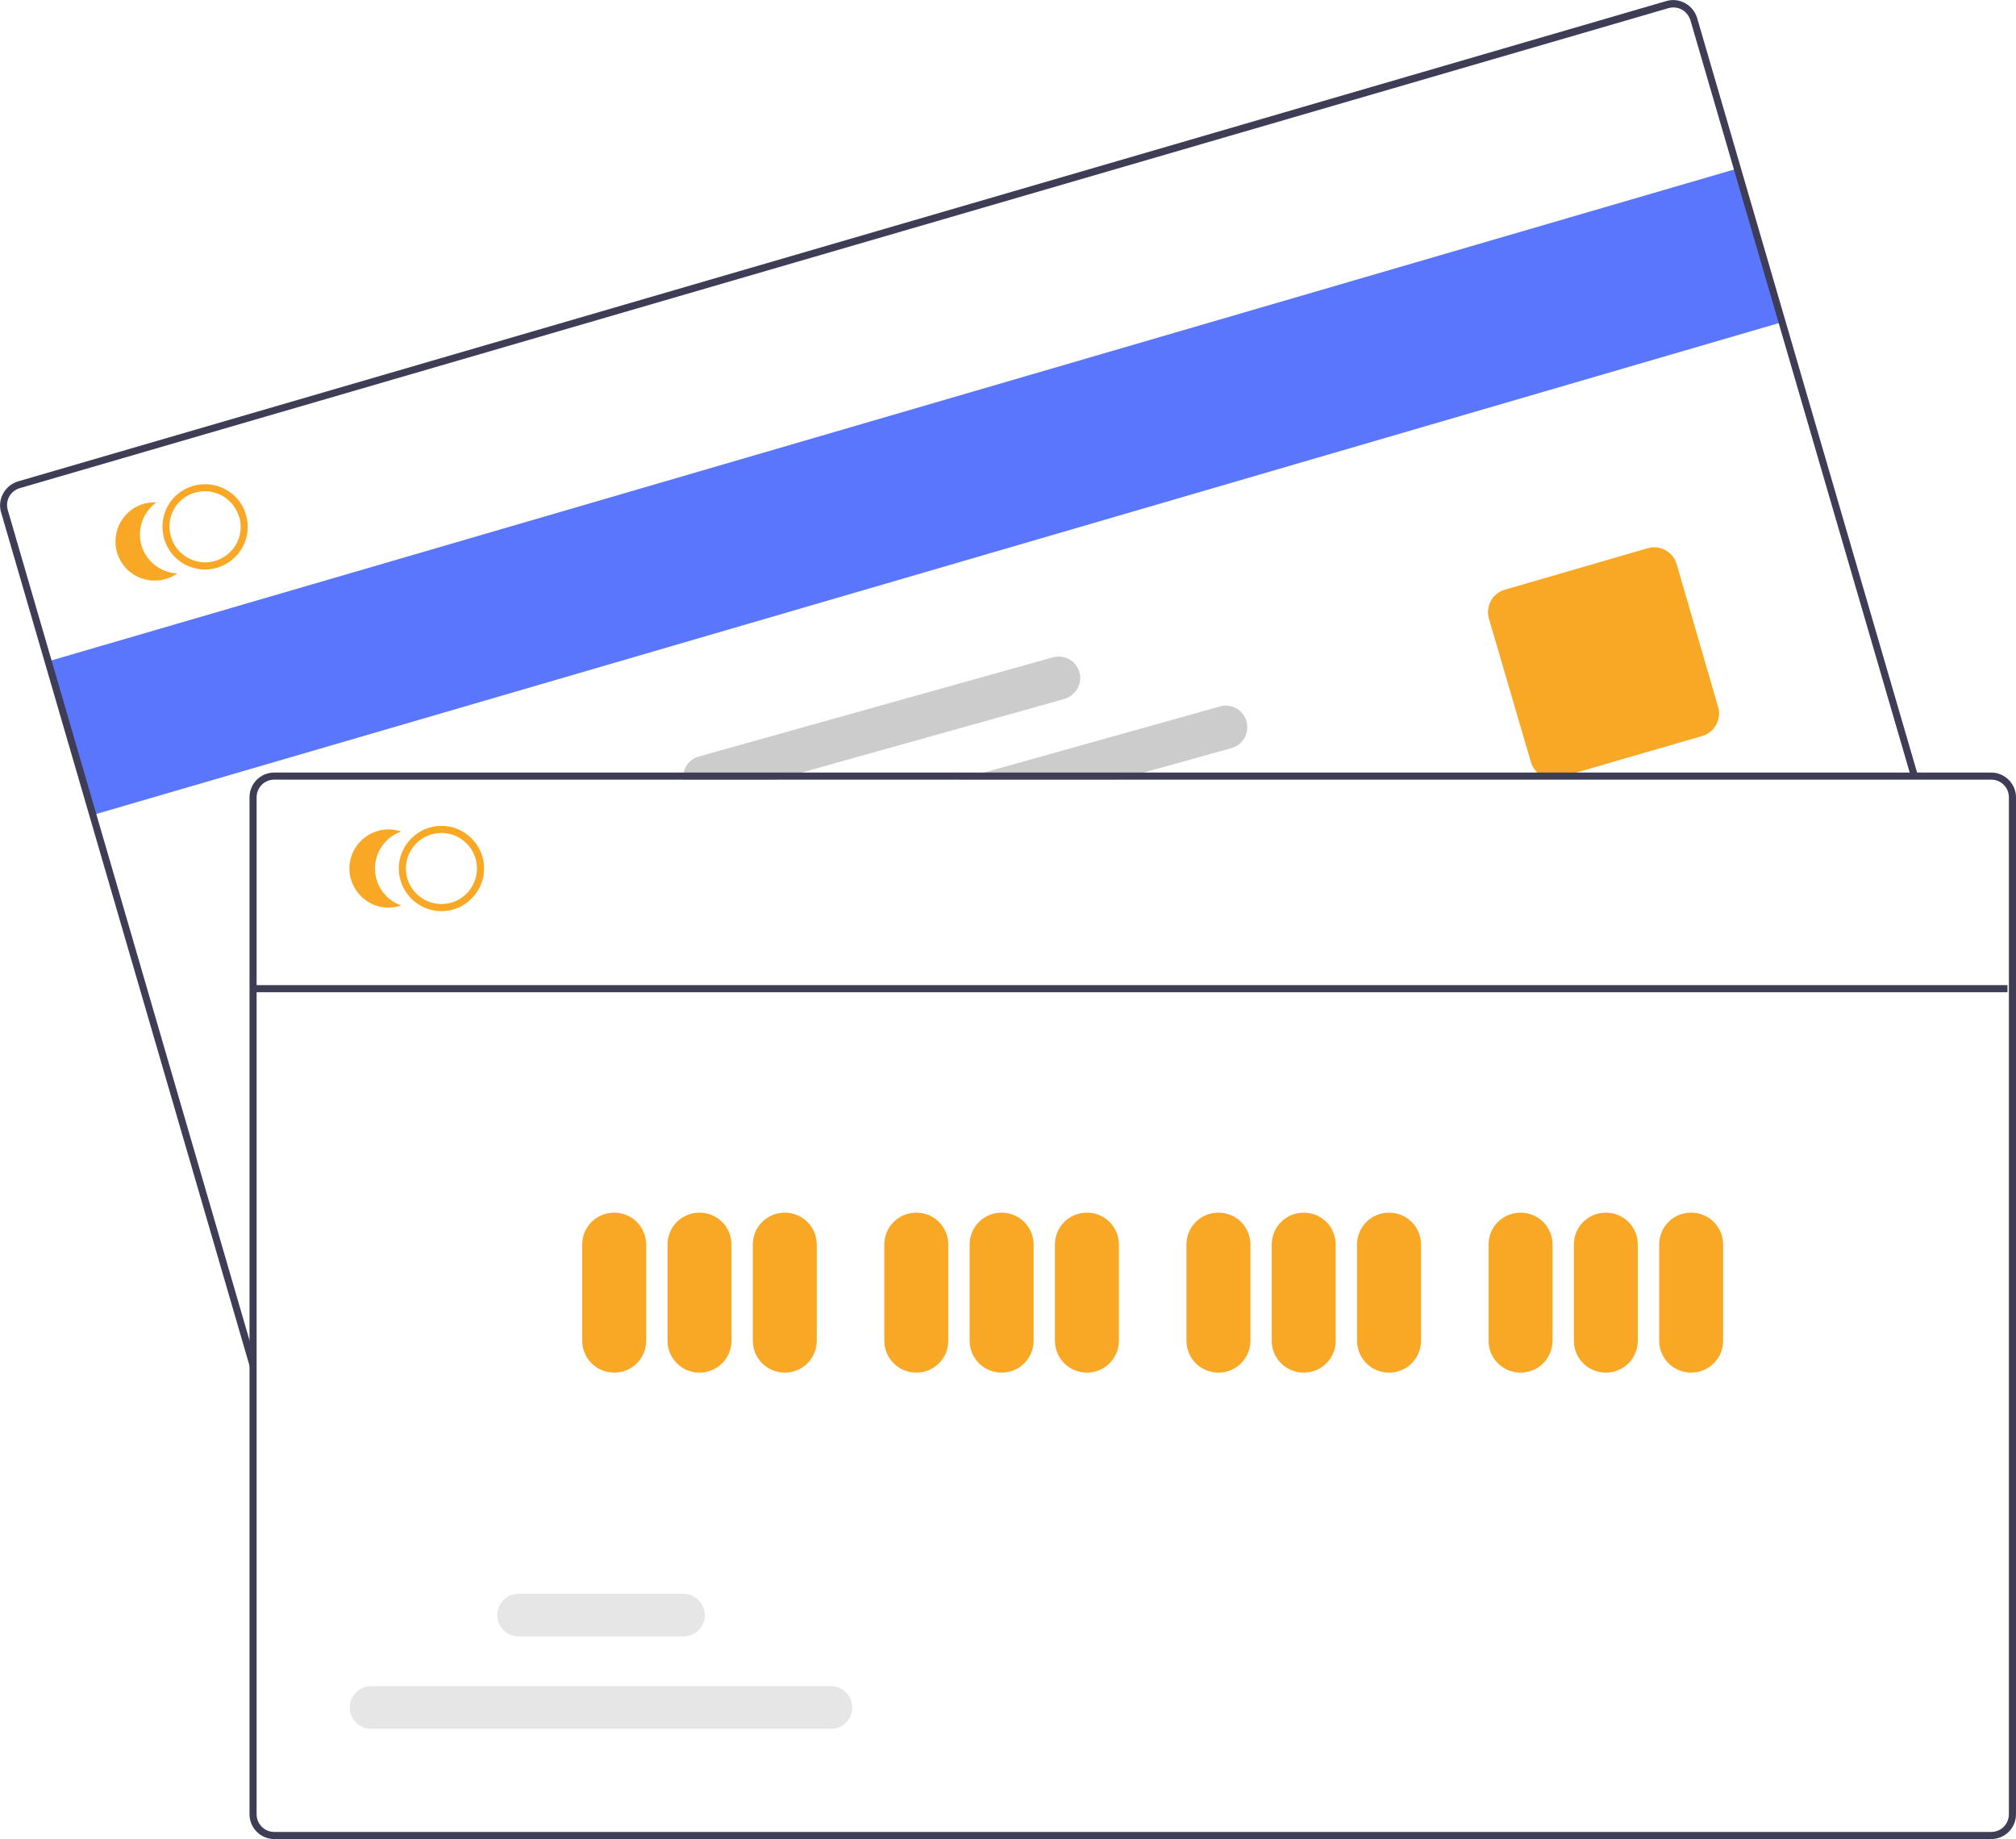 <?xml version="1.0" encoding="utf-8"?>
<!-- Generator: Adobe Illustrator 24.2.3, SVG Export Plug-In . SVG Version: 6.00 Build 0)  -->
<svg version="1.1" id="abd5c76d-7219-42bc-94fd-ab97f702b65a"
	 xmlns="http://www.w3.org/2000/svg" xmlns:xlink="http://www.w3.org/1999/xlink" x="0px" y="0px" viewBox="0 0 567.2 517.3"
	 style="enable-background:new 0 0 567.2 517.3;" xml:space="preserve">
<style type="text/css">
	.st0{fill:#5A76FD;}
	.st1{fill:#3F3D56;}
	.st2{fill:#F9A826;}
	.st3{fill:#CCCCCC;}
	.st4{fill:#E6E6E6;}
</style>
<rect x="10" y="115.9" transform="matrix(0.96 -0.28 0.28 0.96 -28.433 77.546)" class="st0" width="495" height="45"/>
<path class="st1" d="M70.3,384.5l-70-240.4c-1.1-3.7,1.1-7.6,4.8-8.7L468.8,0.3c3.7-1.1,7.6,1.1,8.7,4.8l62.1,213l-1.9,0.6
	l-62.1-213c-0.8-2.6-3.5-4.2-6.2-3.4L5.6,137.3c-2.7,0.8-4.2,3.5-3.4,6.2l70,240.4L70.3,384.5z"/>
<path class="st2" d="M436.9,219c-2.9,0-5.4-1.9-6.2-4.7L418.9,174c-1-3.4,1-7.1,4.4-8.1l40.3-11.7c3.4-1,7.1,1,8.1,4.4l11.7,40.3
	c1,3.4-1,7.1-4.4,8.1l-40.3,11.7C438.1,218.9,437.5,219,436.9,219z"/>
<path class="st2" d="M69.2,144.8c-0.1-0.4-0.3-0.8-0.4-1.2c-2.5-6.1-9.5-9-15.7-6.5c-5.2,2.1-8.2,7.6-7.2,13.2
	c0.1,0.4,0.2,0.8,0.3,1.3c1.5,5.1,6.2,8.6,11.5,8.6c1.1,0,2.3-0.2,3.4-0.5C67.4,157.8,71.1,151.2,69.2,144.8z M60.5,157.8
	c-5.3,1.5-10.8-1.5-12.4-6.8c-0.1-0.4-0.2-0.8-0.3-1.3c-0.9-5.5,2.9-10.6,8.3-11.4c4.5-0.7,8.9,1.7,10.7,5.9
	c0.2,0.4,0.3,0.8,0.5,1.2C68.9,150.7,65.8,156.2,60.5,157.8L60.5,157.8z"/>
<path class="st2" d="M39.8,153.4c-1.3-4.5,0.4-9.3,4.2-12.1c-6.1-0.3-11.2,4.4-11.5,10.5S36.9,163,43,163.3c2.5,0.1,4.9-0.6,6.9-2
	C45.2,161.1,41.1,157.9,39.8,153.4z"/>
<path class="st3" d="M350.7,202.9c-0.9-3.2-4.2-5.1-7.4-4.2l0,0l-66.4,18.6l-7.1,2h44.9l7.1-2l24.8-6.9
	C349.7,209.5,351.6,206.2,350.7,202.9z"/>
<path class="st3" d="M303.7,189.1c-0.9-3.2-4.2-5.1-7.5-4.2l-99.6,27.9c-2.9,0.8-4.7,3.6-4.4,6.6H218l7.2-2l74.3-20.8
	C302.7,195.6,304.6,192.3,303.7,189.1z"/>
<path class="st1" d="M560.2,217.3h-483c-3.9,0-7,3.1-7,7v286c0,3.9,3.1,7,7,7h483c3.9,0,7-3.1,7-7v-286
	C567.2,220.4,564,217.3,560.2,217.3z M565.2,510.3c0,2.8-2.2,5-5,5h-483c-2.8,0-5-2.2-5-5v-286c0-2.8,2.2-5,5-5h483c2.8,0,5,2.2,5,5
	V510.3z"/>
<path class="st2" d="M124.2,256.3c-6.6,0-12-5.4-12-12s5.4-12,12-12c6.6,0,12,5.4,12,12S130.8,256.3,124.2,256.3z M124.2,234.3
	c-5.5,0-10,4.5-10,10s4.5,10,10,10s10-4.5,10-10S129.7,234.3,124.2,234.3z"/>
<path class="st2" d="M105.5,244.3c0-4.7,3-8.9,7.4-10.4c-5.7-2-12,1.1-14,6.8s1.1,12,6.8,14c2.3,0.8,4.9,0.8,7.2,0
	C108.5,253.2,105.5,249,105.5,244.3z"/>
<path class="st2" d="M172.8,386.1c-5,0-9-4-9-9v-27c0-5,4-9,9-9s9,4,9,9v27C181.8,382.1,177.8,386.1,172.8,386.1z"/>
<path class="st2" d="M196.8,386.1c-5,0-9-4-9-9v-27c0-5,4-9,9-9s9,4,9,9v27C205.8,382.1,201.8,386.1,196.8,386.1z"/>
<path class="st2" d="M220.8,386.1c-5,0-9-4-9-9v-27c0-5,4-9,9-9s9,4,9,9v27C229.8,382.1,225.8,386.1,220.8,386.1z"/>
<path class="st2" d="M257.8,386.1c-5,0-9-4-9-9v-27c0-5,4-9,9-9s9,4,9,9v27C266.8,382.1,262.8,386.1,257.8,386.1z"/>
<path class="st2" d="M281.8,386.1c-5,0-9-4-9-9v-27c0-5,4-9,9-9s9,4,9,9v27C290.8,382.1,286.8,386.1,281.8,386.1z"/>
<path class="st2" d="M305.8,386.1c-5,0-9-4-9-9v-27c0-5,4-9,9-9s9,4,9,9v27C314.8,382.1,310.8,386.1,305.8,386.1z"/>
<path class="st2" d="M342.8,386.1c-5,0-9-4-9-9v-27c0-5,4-9,9-9s9,4,9,9v27C351.8,382.1,347.8,386.1,342.8,386.1z"/>
<path class="st2" d="M366.8,386.1c-5,0-9-4-9-9v-27c0-5,4-9,9-9s9,4,9,9v27C375.8,382.1,371.8,386.1,366.8,386.1z"/>
<path class="st2" d="M390.8,386.1c-5,0-9-4-9-9v-27c0-5,4-9,9-9s9,4,9,9v27C399.8,382.1,395.8,386.1,390.8,386.1z"/>
<path class="st2" d="M427.8,386.1c-5,0-9-4-9-9v-27c0-5,4-9,9-9s9,4,9,9v27C436.8,382.1,432.8,386.1,427.8,386.1z"/>
<path class="st2" d="M451.8,386.1c-5,0-9-4-9-9v-27c0-5,4-9,9-9s9,4,9,9v27C460.8,382.1,456.8,386.1,451.8,386.1z"/>
<path class="st2" d="M475.8,386.1c-5,0-9-4-9-9v-27c0-5,4-9,9-9s9,4,9,9v27C484.8,382.1,480.8,386.1,475.8,386.1z"/>
<path class="st4" d="M233.8,486.3H104.4c-3.3,0-6-2.7-6-6s2.7-6,6-6h129.4c3.3,0,6,2.7,6,6S237.2,486.3,233.8,486.3z"/>
<path class="st4" d="M192.3,460.3h-46.4c-3.3,0-6-2.7-6-6s2.7-6,6-6h46.4c3.3,0,6,2.7,6,6S195.7,460.3,192.3,460.3z"/>
<rect x="71.8" y="277.1" class="st1" width="493" height="2"/>
</svg>
